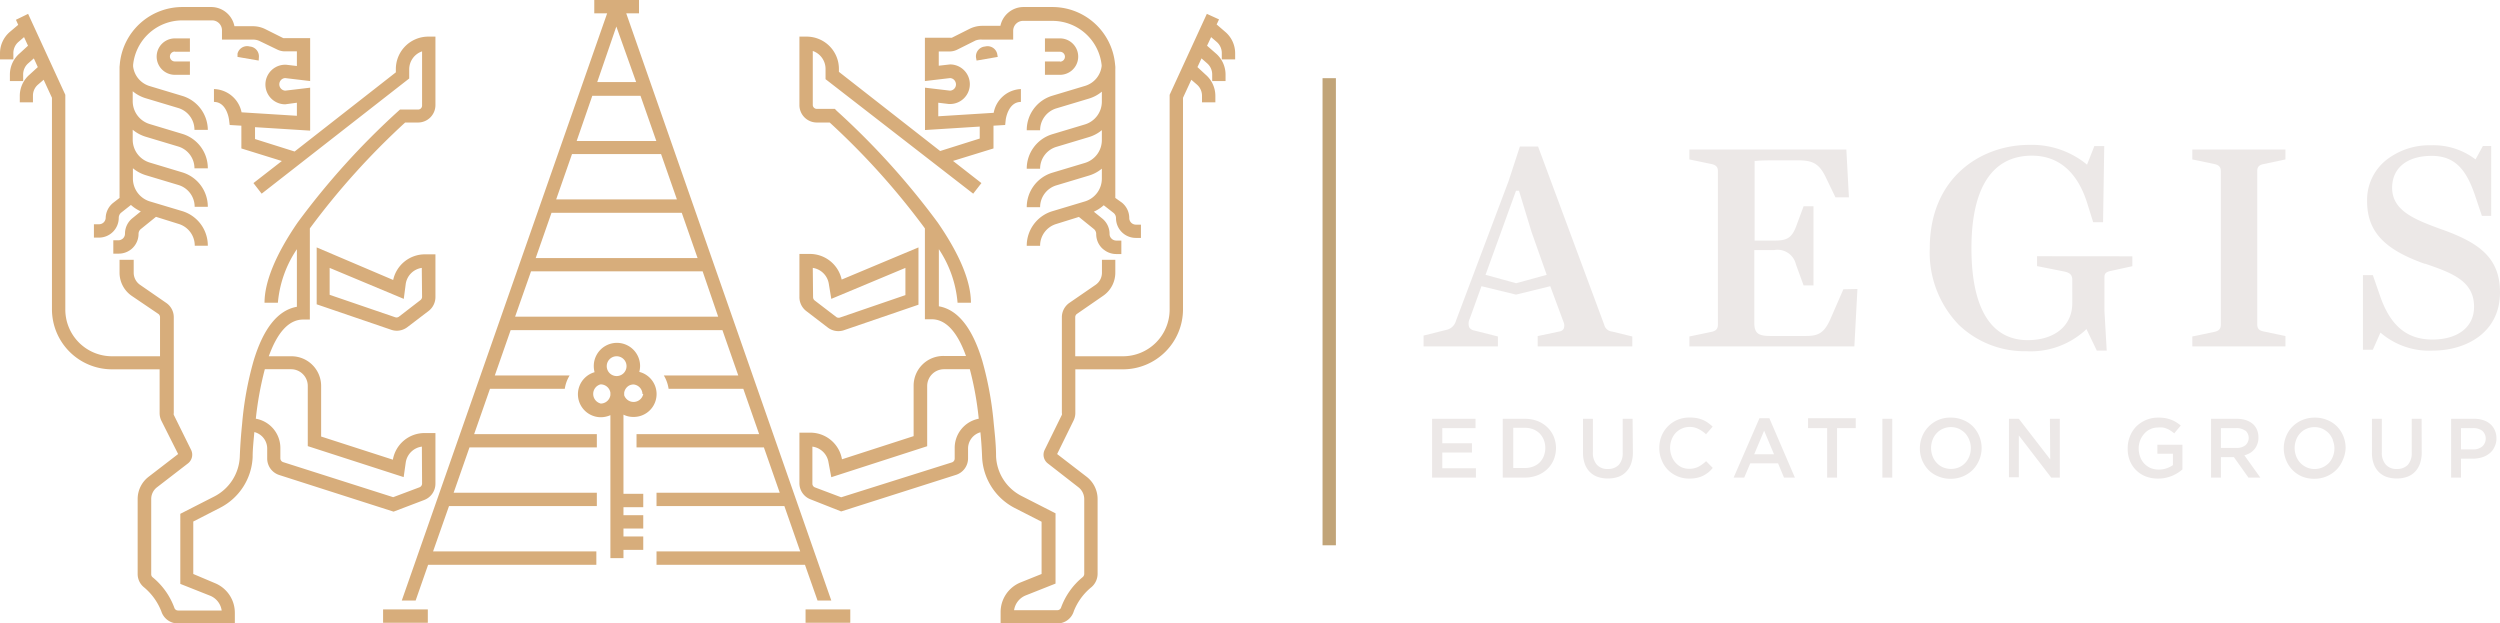 <svg id="Layer_1" data-name="Layer 1" xmlns="http://www.w3.org/2000/svg" viewBox="0 0 252.62 63"><defs><style>.cls-1{fill:#c1a478;}.cls-2{fill:#d7ad7b;}.cls-3{fill:#ece8e7;}</style></defs><title>logoh2</title><rect class="cls-1" x="133.64" y="7.9" width="1.35" height="47.2"/><path class="cls-2" d="M81.47,31.43l2.18,1.67a1.76,1.76,0,0,0,1.62.27l7.54-2.58V25l-7.76,3.25a3.29,3.29,0,0,0-3.19-2.59H80.78V30A1.77,1.77,0,0,0,81.47,31.43Zm.66-4.36a1.93,1.93,0,0,1,1.62,1.61L84,30.2l7.49-3.13v2.75l-6.62,2.27a.41.41,0,0,1-.37-.06l-2.18-1.67a.42.42,0,0,1-.16-.32Z" transform="translate(0)"/><path class="cls-2" d="M112.66,6.34A6.36,6.36,0,0,0,106.37.71h-2.94a2.39,2.39,0,0,0-2.34,1.9H99.23A2.92,2.92,0,0,0,98,2.9l-1.81.91a.48.48,0,0,1-.18,0H93.46V8.19L96,7.89a.62.62,0,0,1,.41.18.68.68,0,0,1,.19.46.63.63,0,0,1-.6.63l-2.53-.3v4.28L99,12.79V14l-4,1.26-10.23-8V7A3.26,3.26,0,0,0,81.51,3.7h-.73v6.93a1.76,1.76,0,0,0,1.75,1.75h1.31a74.52,74.52,0,0,1,9.62,10.7v9.18h.68c1.42,0,2.59,1.25,3.47,3.71H95.37a3,3,0,0,0-3.05,3v5.1l-7.24,2.34a3.24,3.24,0,0,0-3.21-2.69H80.78v5.11a1.74,1.74,0,0,0,1.13,1.63L85,51.68,96.55,48a1.75,1.75,0,0,0,1.27-1.68v-1a1.71,1.71,0,0,1,1.25-1.64c.08.83.14,1.68.17,2.53a6.09,6.09,0,0,0,3.29,5.12l2.72,1.39V58l-2.14.86a3.23,3.23,0,0,0-2,3V63h5.73a1.74,1.74,0,0,0,1.67-1.25,5.92,5.92,0,0,1,1.79-2.43,1.79,1.79,0,0,0,.61-1.33V50.42a2.84,2.84,0,0,0-1.09-2.23l-3-2.31,1.65-3.36a1.76,1.76,0,0,0,.19-.78V37.32h4.82a6.07,6.07,0,0,0,6.06-6.07V9.88l.84-1.82.57.49a1.49,1.49,0,0,1,.51,1.12v.67h1.35V9.67a2.84,2.84,0,0,0-1-2.14L121,6.78l.41-.88.57.5a1.49,1.49,0,0,1,.51,1.12v.67h1.35V7.52a2.83,2.83,0,0,0-1-2.14l-.87-.76.41-.87.57.49a1.49,1.49,0,0,1,.51,1.12V6h1.35V5.36a2.84,2.84,0,0,0-1-2.14l-.87-.75.24-.51-1.23-.56-3.76,8.18V31.25A4.72,4.72,0,0,1,113.47,36h-4.82V32.06a.41.41,0,0,1,.17-.34l2.65-1.83a2.83,2.83,0,0,0,1.23-2.33V26.25h-1.35v1.31a1.49,1.49,0,0,1-.64,1.22l-2.66,1.83a1.77,1.77,0,0,0-.75,1.45v9.68a.41.41,0,0,1,0,.18l-1.74,3.54a1.11,1.11,0,0,0,.31,1.36l3.12,2.43a1.52,1.52,0,0,1,.57,1.17V58a.44.44,0,0,1-.15.31,7.11,7.11,0,0,0-2.19,3.08.4.4,0,0,1-.38.27h-4.37a1.91,1.91,0,0,1,1.19-1.5l3-1.19V51.87l-3.45-1.76a4.72,4.72,0,0,1-2.56-4c0-1.1-.12-2.2-.23-3.27a34.21,34.21,0,0,0-1.17-6.41c-1-3.3-2.46-5.14-4.38-5.48V25.18a11.46,11.46,0,0,1,1.89,5.41h1.35c0-2.15-1.13-4.88-3.36-8.11A76.48,76.48,0,0,0,84.55,11.2L84.36,11H82.53a.4.4,0,0,1-.4-.4V5.15A1.92,1.92,0,0,1,83.42,7v1L98.34,19.57l.83-1.07L96.3,16.26,100.39,15V12.7l1.18-.07.06-.56s.23-1.77,1.53-1.77V9a2.92,2.92,0,0,0-2.75,2.4l-5.6.35V10.38l1.07.13H96a2,2,0,0,0,2-2,2,2,0,0,0-2-2l-1.14.13V5.2H96A1.77,1.77,0,0,0,96.76,5l1.8-.9A1.54,1.54,0,0,1,99.23,4h3.15V3.11a1,1,0,0,1,1.05-1h2.94a5,5,0,0,1,4.95,4.48v.09a2.38,2.38,0,0,1-1.68,2l-3.33,1a3.63,3.63,0,0,0-2.56,3.48h1.35a2.31,2.31,0,0,1,1.61-2.2l3.33-1a3.71,3.71,0,0,0,1.3-.7v1h0a2.41,2.41,0,0,1-1.7,2.31l-3.33,1a3.63,3.63,0,0,0-2.56,3.48h1.35a2.31,2.31,0,0,1,1.61-2.2l3.33-1a3.71,3.71,0,0,0,1.3-.7v1h0a2.41,2.41,0,0,1-1.7,2.31l-3.33,1a3.64,3.64,0,0,0-2.56,3.48h1.35a2.31,2.31,0,0,1,1.61-2.2l3.33-1a3.71,3.71,0,0,0,1.3-.7v1a2.41,2.41,0,0,1-1.7,2.31l-3.33,1a3.64,3.64,0,0,0-2.56,3.49h1.35a2.29,2.29,0,0,1,1.61-2.2l2.31-.72,1.51,1.22a.66.66,0,0,1,.24.51,2,2,0,0,0,.59,1.43,2.18,2.18,0,0,0,.26.21,2,2,0,0,0,1.17.38h.52V24.31h-.52a.7.7,0,0,1-.39-.13.27.27,0,0,1-.08-.07.63.63,0,0,1-.2-.47,2,2,0,0,0-.74-1.56l-.85-.69a3.83,3.83,0,0,0,1-.65l1,.78a.69.69,0,0,1,.24.52,2,2,0,0,0,2,2h.52V22.7h-.52a.67.67,0,0,1-.66-.66,2,2,0,0,0-.75-1.57L112.7,20V7a2.53,2.53,0,0,0,0-.28Zm-16.19,39v1a.41.41,0,0,1-.3.39L85,50.25l-2.65-1a.4.4,0,0,1-.26-.37V45.13a1.9,1.9,0,0,1,1.63,1.6L84,48.22l9.69-3.13V39a1.7,1.7,0,0,1,1.7-1.69H98a32.13,32.13,0,0,1,.9,5A3,3,0,0,0,96.47,45.3Z" transform="translate(0)"/><path class="cls-2" d="M107.11,6.21h-1.52V7.56h1.52a1.84,1.84,0,1,0,0-3.68h-1.52V5.23h1.52a.49.49,0,1,1,0,1Z" transform="translate(0)"/><path class="cls-2" d="M99.54,4.7a1,1,0,0,0-.92,1.09l.06.33,2.14-.37-.06-.33A1,1,0,0,0,99.54,4.7Z" transform="translate(0)"/><path class="cls-2" d="M12.08,6.76V20l-.66.51A2,2,0,0,0,10.68,22a.67.67,0,0,1-.67.66H9.49v1.35H10a2,2,0,0,0,2-2,.68.68,0,0,1,.23-.51l1-.79a3.83,3.83,0,0,0,1,.65l-.85.69a2,2,0,0,0-.75,1.56.67.67,0,0,1-.19.47.31.31,0,0,1-.09.07.65.65,0,0,1-.38.13h-.52v1.35H12a2,2,0,0,0,1.16-.37,1.78,1.78,0,0,0,.26-.22A2,2,0,0,0,14,23.64a.63.63,0,0,1,.25-.51l1.51-1.22,2.3.72a2.29,2.29,0,0,1,1.62,2.2H21a3.64,3.64,0,0,0-2.56-3.49l-3.34-1A2.42,2.42,0,0,1,13.43,18V17a3.75,3.75,0,0,0,1.29.7l3.33,1a2.3,2.3,0,0,1,1.62,2.2H21a3.63,3.63,0,0,0-2.57-3.48l-3.32-1a2.41,2.41,0,0,1-1.7-2.31h0v-1a3.75,3.75,0,0,0,1.29.7l3.33,1a2.3,2.3,0,0,1,1.62,2.2H21a3.62,3.62,0,0,0-2.57-3.48l-3.32-1a2.41,2.41,0,0,1-1.7-2.31h0v-1a3.75,3.75,0,0,0,1.29.7l3.33,1a2.3,2.3,0,0,1,1.62,2.2H21A3.62,3.62,0,0,0,18.45,9.7l-3.32-1a2.37,2.37,0,0,1-1.68-2V6.56a5,5,0,0,1,5-4.5h2.93a1,1,0,0,1,1.05,1V4h3.16a1.57,1.57,0,0,1,.67.16L28,5a1.76,1.76,0,0,0,.78.19H30V6.67L28.9,6.54h-.08a2,2,0,0,0,0,4L30,10.38V11.7l-5.59-.35A2.93,2.93,0,0,0,21.62,9V10.3c1.28,0,1.51,1.7,1.52,1.77l.07.56,1.18.07V15l4.09,1.27L25.61,18.5l.83,1.07L41.35,7.93V7a1.92,1.92,0,0,1,1.3-1.81v5.48a.4.4,0,0,1-.41.4H40.42l-.19.17A76.27,76.27,0,0,0,30.08,22.48c-2.22,3.23-3.35,6-3.35,8.11h1.35A11.42,11.42,0,0,1,30,25.18V31c-1.92.34-3.39,2.18-4.38,5.48a33.49,33.49,0,0,0-1.16,6.41c-.11,1.07-.19,2.17-.23,3.27a4.74,4.74,0,0,1-2.56,4l-3.45,1.76V59l3,1.19a1.9,1.9,0,0,1,1.18,1.5H18a.39.39,0,0,1-.38-.27,7.14,7.14,0,0,0-2.2-3.09.39.39,0,0,1-.14-.3V50.42a1.49,1.49,0,0,1,.57-1.17L19,46.82a1.11,1.11,0,0,0,.31-1.36l-1.75-3.54a.39.39,0,0,1,0-.18V32.06a1.75,1.75,0,0,0-.76-1.45l-2.65-1.83a1.49,1.49,0,0,1-.64-1.22V26.25H12.08v1.31a2.85,2.85,0,0,0,1.22,2.33L16,31.72a.41.41,0,0,1,.17.34V36H11.31A4.72,4.72,0,0,1,6.6,31.25V9.58L2.84,1.4,1.61,2l.23.51L1,3.22A2.84,2.84,0,0,0,0,5.36V6H1.35V5.36a1.49,1.49,0,0,1,.51-1.12l.57-.49.4.87L2,5.38A2.83,2.83,0,0,0,1,7.52v.67H2.34V7.52A1.49,1.49,0,0,1,2.85,6.4l.57-.5.4.88L3,7.53A2.83,2.83,0,0,0,2,9.67v.67H3.33V9.67a1.46,1.46,0,0,1,.51-1.12l.57-.49.84,1.82V31.25a6.07,6.07,0,0,0,6.06,6.07h4.82v4.42a1.75,1.75,0,0,0,.18.78L18,45.88l-3,2.31a2.84,2.84,0,0,0-1.09,2.23V58a1.72,1.72,0,0,0,.61,1.32,6,6,0,0,1,1.78,2.45A1.76,1.76,0,0,0,18,63h5.73V61.93a3.23,3.23,0,0,0-2-3L19.53,58V52.7l2.71-1.39a6.05,6.05,0,0,0,3.29-5.12c0-.85.1-1.69.17-2.53A1.72,1.72,0,0,1,27,45.3v1A1.75,1.75,0,0,0,28.22,48l11.55,3.7,3.1-1.18A1.76,1.76,0,0,0,44,48.87V43.76H42.91a3.24,3.24,0,0,0-3.21,2.69l-7.25-2.34V39a3,3,0,0,0-3-3H27.16c.89-2.46,2.05-3.71,3.48-3.71h.67V23.08a75,75,0,0,1,9.63-10.7h1.3A1.76,1.76,0,0,0,44,10.63V3.7h-.73A3.28,3.28,0,0,0,40,7v.31l-10.23,8-4-1.26v-1.2l5.57.35V8.86l-2.52.3a.64.64,0,0,1-.42-1.08.61.61,0,0,1,.42-.19l2.52.3V3.85H28.8a.58.58,0,0,1-.18,0l-1.8-.9a2.79,2.79,0,0,0-1.27-.3H23.69A2.4,2.4,0,0,0,21.34.71H18.41a6.35,6.35,0,0,0-6.29,5.63ZM42.65,48.87a.41.41,0,0,1-.26.37l-2.66,1L28.62,46.7h0a.41.41,0,0,1-.29-.39v-1a3,3,0,0,0-2.48-3,33.27,33.27,0,0,1,.91-5h2.67A1.69,1.69,0,0,1,31.1,39v6.08l9.69,3.13L41,46.73a1.9,1.9,0,0,1,1.63-1.6Z" transform="translate(0)"/><path class="cls-2" d="M42.92,25.7a3.28,3.28,0,0,0-3.19,2.59L32,25v5.75l7.55,2.58a1.76,1.76,0,0,0,.55.09,1.78,1.78,0,0,0,1.06-.36l2.19-1.67A1.77,1.77,0,0,0,44,30V25.7ZM42.65,30a.42.42,0,0,1-.16.32L40.31,32a.41.41,0,0,1-.37.06l-6.63-2.27V27.07L40.8,30.2,41,28.68a1.92,1.92,0,0,1,1.62-1.61Z" transform="translate(0)"/><path class="cls-2" d="M17.67,5.23h1.52V3.88H17.67a1.84,1.84,0,0,0,0,3.68h1.52V6.21H17.67a.49.49,0,1,1,0-1Z" transform="translate(0)"/><path class="cls-2" d="M26.16,5.79a1,1,0,0,0-.92-1.09A1,1,0,0,0,24,5.42L24,5.75l2.14.37Z" transform="translate(0)"/><rect class="cls-2" x="38.71" y="61.58" width="4.52" height="1.35"/><rect class="cls-2" x="81.4" y="61.58" width="4.52" height="1.35"/><path class="cls-2" d="M63.28,1.35h1.29V0H60.05V1.35h1.3L40.6,60.68H42l1.26-3.61h17V55.72H43.76l1.61-4.58H60.31V49.79H45.84l1.6-4.58H60.31V43.87H47.91l1.6-4.58h7.56a3.54,3.54,0,0,1,.49-1.35H50l1.6-4.58H73l1.6,4.58H67.08a3.63,3.63,0,0,1,.48,1.35h7.55l1.6,4.58H64.32v1.34H77.19l1.6,4.58H66.34v1.35H79.26l1.6,4.58H66.34v1.35h15l1.27,3.61H84Zm-1,1.33,2,5.61H60.35Zm-2.43,7h4.87l1.6,4.57H58.27ZM57.8,15.57h9l1.6,4.58H56.2ZM55.73,21.5H68.89l1.6,4.58H54.13ZM52.05,32l1.61-4.58H71L72.57,32Z" transform="translate(0)"/><path class="cls-2" d="M64,42.13a2.31,2.31,0,0,0,.6-4.55,2.49,2.49,0,0,0,.08-.61A2.32,2.32,0,0,0,60,37a2.43,2.43,0,0,0,.08.61,2.32,2.32,0,0,0,.6,4.55,2.36,2.36,0,0,0,1-.21V56.4H63v-.84h2V54.21H63v-.8h2V52.06H63v-.81h2V49.9H63v-8A2.22,2.22,0,0,0,64,42.13Zm1-2.32a1,1,0,0,1-1.93.12.45.45,0,0,0,0-.11.49.49,0,0,0,0-.12h0a1,1,0,0,1,.5-.74,1,1,0,0,1,.46-.11A1,1,0,0,1,64.92,39.81ZM62.31,36a1,1,0,1,1-1,1A1,1,0,0,1,62.31,36Zm-1.63,4.77a1,1,0,0,1,0-1.93,1,1,0,0,1,1,.84v.25A1,1,0,0,1,60.68,40.78Z" transform="translate(0)"/><path class="cls-3" d="M149.1,43.26h-3.36v1.53h3v.94h-3v1.59h3.4v.94h-4.43V42.32h4.39Z" transform="translate(0)"/><path class="cls-3" d="M157,46.45a2.77,2.77,0,0,1-.65.95,3,3,0,0,1-1,.63,3.55,3.55,0,0,1-1.28.23h-2.22V42.32h2.22a3.55,3.55,0,0,1,1.28.22,3,3,0,0,1,1,.63,2.83,2.83,0,0,1,.65.94,3.09,3.09,0,0,1,0,2.34Zm-1-2a2.13,2.13,0,0,0-.41-.64,2,2,0,0,0-.66-.43,2.26,2.26,0,0,0-.85-.15h-1.17v4.06h1.17a2.26,2.26,0,0,0,.85-.15,1.87,1.87,0,0,0,.66-.42,2,2,0,0,0,.41-.64,2.29,2.29,0,0,0,0-1.63Z" transform="translate(0)"/><path class="cls-3" d="M165,45.69a3.41,3.41,0,0,1-.18,1.16,2.24,2.24,0,0,1-.51.83,2,2,0,0,1-.8.51,3.23,3.23,0,0,1-1.06.16,3.07,3.07,0,0,1-1-.16,2.05,2.05,0,0,1-.8-.5,2.2,2.2,0,0,1-.51-.82,3.23,3.23,0,0,1-.18-1.13V42.32h1V45.7a1.78,1.78,0,0,0,.4,1.26,1.41,1.41,0,0,0,1.11.43,1.49,1.49,0,0,0,1.1-.41,1.76,1.76,0,0,0,.4-1.24V42.32h1Z" transform="translate(0)"/><path class="cls-3" d="M172.62,47.74a3.77,3.77,0,0,1-.54.34,2.91,2.91,0,0,1-.63.21,3.57,3.57,0,0,1-.76.07,3,3,0,0,1-2.16-.89,2.9,2.9,0,0,1-.63-1,3,3,0,0,1-.23-1.2,3.16,3.16,0,0,1,.22-1.2,3,3,0,0,1,1.6-1.64,3.15,3.15,0,0,1,1.24-.24,4.18,4.18,0,0,1,.74.06,3.47,3.47,0,0,1,.62.19,2.94,2.94,0,0,1,.52.3,4,4,0,0,1,.45.37l-.67.77a3.16,3.16,0,0,0-.76-.53,1.91,1.91,0,0,0-.91-.21,1.85,1.85,0,0,0-.78.17,2,2,0,0,0-.63.45,2,2,0,0,0-.4.67,2.21,2.21,0,0,0-.15.82,2.31,2.31,0,0,0,.15.83,2,2,0,0,0,1,1.13,1.85,1.85,0,0,0,.78.16,2,2,0,0,0,.94-.21,3.74,3.74,0,0,0,.77-.56l.67.68A3.22,3.22,0,0,1,172.62,47.74Z" transform="translate(0)"/><path class="cls-3" d="M181.37,48.26h-1.1l-.6-1.44h-2.81l-.61,1.44h-1.07l2.61-6h1Zm-3.11-4.74-1,2.38h2Z" transform="translate(0)"/><path class="cls-3" d="M185.63,48.26h-1v-5H182.7v-1h4.82v1h-1.89Z" transform="translate(0)"/><path class="cls-3" d="M191.21,42.32v5.94h-1V42.32Z" transform="translate(0)"/><path class="cls-3" d="M200,46.47a3.11,3.11,0,0,1-.65,1,3.13,3.13,0,0,1-2.24.91,3.13,3.13,0,0,1-1.25-.24,2.92,2.92,0,0,1-1-.66,3.14,3.14,0,0,1-.64-1A3.1,3.1,0,0,1,194,45.3a3.15,3.15,0,0,1,.23-1.19,3,3,0,0,1,.65-1,3,3,0,0,1,2.24-.91,3.13,3.13,0,0,1,1.25.24,2.92,2.92,0,0,1,1,.66,3.09,3.09,0,0,1,.64,1,3.15,3.15,0,0,1,.23,1.19A3.19,3.19,0,0,1,200,46.47Zm-1-2a2.33,2.33,0,0,0-.41-.68,2.27,2.27,0,0,0-.64-.46,2,2,0,0,0-1.63,0,1.81,1.81,0,0,0-.63.45,2,2,0,0,0-.41.67,2.32,2.32,0,0,0,0,1.64,2,2,0,0,0,.41.67,1.84,1.84,0,0,0,.64.46,2.1,2.1,0,0,0,1.63,0,1.91,1.91,0,0,0,.63-.45,2.08,2.08,0,0,0,.41-.67,2.29,2.29,0,0,0,.15-.82A2.21,2.21,0,0,0,199,44.48Z" transform="translate(0)"/><path class="cls-3" d="M207.14,42.32h1v5.94h-.87L204,44v4.23h-1V42.32h1l3.17,4.1Z" transform="translate(0)"/><path class="cls-3" d="M220.05,47.79a4.51,4.51,0,0,1-.58.3,4.37,4.37,0,0,1-.67.2,3.51,3.51,0,0,1-.74.07,3.42,3.42,0,0,1-1.27-.23,2.84,2.84,0,0,1-1.59-1.62A3.21,3.21,0,0,1,215,45.3a3.15,3.15,0,0,1,.22-1.19,3,3,0,0,1,.63-1,3.22,3.22,0,0,1,1-.67,3.07,3.07,0,0,1,1.23-.24,3.89,3.89,0,0,1,.71.05,3.39,3.39,0,0,1,.59.16,3,3,0,0,1,.51.25,3.72,3.72,0,0,1,.47.34l-.66.79a2.88,2.88,0,0,0-.35-.26,1.65,1.65,0,0,0-.37-.2,1.8,1.8,0,0,0-.43-.13,2.59,2.59,0,0,0-.51,0,1.76,1.76,0,0,0-.76.17,1.73,1.73,0,0,0-.61.46,2.21,2.21,0,0,0-.56,1.48,2.34,2.34,0,0,0,.15.85,1.88,1.88,0,0,0,.41.68,2,2,0,0,0,.63.45,2.23,2.23,0,0,0,.83.16,2.36,2.36,0,0,0,.8-.13,2.56,2.56,0,0,0,.64-.32V45.85H218v-.91h2.53v2.49A3.64,3.64,0,0,1,220.05,47.79Z" transform="translate(0)"/><path class="cls-3" d="M227.2,48.26l-1.47-2.07h-1.31v2.07h-1V42.32H226a3,3,0,0,1,.93.13,2.07,2.07,0,0,1,.69.37,1.56,1.56,0,0,1,.44.6,1.94,1.94,0,0,1,.15.78,1.78,1.78,0,0,1-.11.67,1.66,1.66,0,0,1-.29.52,1.8,1.8,0,0,1-.44.38,2.72,2.72,0,0,1-.58.24l1.61,2.25Zm-.34-4.75a1.45,1.45,0,0,0-.91-.25h-1.53v2H226a1.38,1.38,0,0,0,.9-.27,1,1,0,0,0,0-1.48Z" transform="translate(0)"/><path class="cls-3" d="M236.74,46.47a3.11,3.11,0,0,1-.65,1,3.13,3.13,0,0,1-2.24.91,3.22,3.22,0,0,1-1.26-.24A3,3,0,0,1,231,46.48a3.1,3.1,0,0,1-.23-1.18,3.15,3.15,0,0,1,.23-1.19,2.85,2.85,0,0,1,.65-1,3.1,3.1,0,0,1,1-.67,3.22,3.22,0,0,1,1.26-.24,3.17,3.17,0,0,1,1.25.24,2.92,2.92,0,0,1,1,.66,3.09,3.09,0,0,1,.64,1,3.15,3.15,0,0,1,.22,1.19A3.18,3.18,0,0,1,236.74,46.47Zm-1-2a2.33,2.33,0,0,0-.41-.68,2.27,2.27,0,0,0-.64-.46,2,2,0,0,0-.82-.17,2,2,0,0,0-.81.17,1.81,1.81,0,0,0-.63.45,1.84,1.84,0,0,0-.41.67,2.32,2.32,0,0,0,0,1.64,2,2,0,0,0,1.05,1.13,2,2,0,0,0,2.26-.44,2.08,2.08,0,0,0,.41-.67,2.29,2.29,0,0,0,.15-.82A2.21,2.21,0,0,0,235.72,44.48Z" transform="translate(0)"/><path class="cls-3" d="M244.71,45.69a3.41,3.41,0,0,1-.18,1.16,2.24,2.24,0,0,1-.51.83,2,2,0,0,1-.81.51,3.13,3.13,0,0,1-1.05.16,3.17,3.17,0,0,1-1-.16,2.09,2.09,0,0,1-.79-.5,2.2,2.2,0,0,1-.51-.82,3.23,3.23,0,0,1-.18-1.13V42.32h1V45.7a1.78,1.78,0,0,0,.41,1.26,1.41,1.41,0,0,0,1.11.43,1.49,1.49,0,0,0,1.1-.41,1.76,1.76,0,0,0,.4-1.24V42.32h1Z" transform="translate(0)"/><path class="cls-3" d="M252.05,45.19a1.69,1.69,0,0,1-.51.64,2.28,2.28,0,0,1-.76.39,3.35,3.35,0,0,1-.92.13h-1.18v1.91h-1V42.32H250a2.77,2.77,0,0,1,.94.14,2,2,0,0,1,.71.4,1.74,1.74,0,0,1,.45.63,2,2,0,0,1,.16.82A1.87,1.87,0,0,1,252.05,45.19Zm-1.22-1.66a1.5,1.5,0,0,0-.94-.27h-1.21v2.15h1.21a1.38,1.38,0,0,0,.94-.3,1.07,1.07,0,0,0,0-1.58Z" transform="translate(0)"/><path class="cls-3" d="M162.89,33.5a.9.9,0,0,1-.79-.69l-6.68-18h-1.84l-1.14,3.49-5.32,14.12a1.27,1.27,0,0,1-1,.92l-2.27.57V35h7.51V34l-2.38-.6a.75.75,0,0,1-.52-.33,1.14,1.14,0,0,1,.06-.88l1.18-3.27,3.49.85,3.46-.85L158,32.56a.85.85,0,0,1,0,.67.61.61,0,0,1-.45.27l-2.17.46V35h9.56V34Zm-12.78-5.73,3.08-8.5h.3l1.27,4.17,1.53,4.33-3.09.85Z" transform="translate(0)"/><path class="cls-3" d="M187.69,29.2,187.38,35H170.71V34l2.2-.46c.48-.09.68-.31.68-.73V17.27c0-.39-.2-.61-.68-.7l-2.2-.46v-1h15.86l.26,4.83h-1.36l-1-2.07c-.7-1.44-1.42-1.67-2.86-1.67h-2c-.75,0-1.67,0-2.16.06h-.15v8.05h2c1.23,0,1.75-.23,2.21-1.47l.74-2h1v8h-1l-.77-2.11a1.91,1.91,0,0,0-2.21-1.46h-2v7.39c0,1.1.53,1.29,1.65,1.29h3.54c1.26,0,1.89-.26,2.56-1.85l1.25-2.87Z" transform="translate(0)"/><path class="cls-3" d="M215.47,25.9v1l-2.24.49c-.37.09-.58.21-.58.61v3.43l.23,4h-1l-1.05-2.18-.16.16a8.2,8.2,0,0,1-5.93,2.08,9.61,9.61,0,0,1-6.79-2.65A10.5,10.5,0,0,1,195,25.08c0-7.17,5.21-10.44,10.05-10.44a8.75,8.75,0,0,1,5.67,1.86l.17.14.74-1.88h1l-.12,7.69h-1l-.6-1.92c-1-3.18-2.92-4.8-5.59-4.8-4,0-6.11,3.24-6.11,9.35s2,9.29,5.69,9.29c2.73,0,4.5-1.47,4.5-3.73V28.29c0-.56-.29-.73-.79-.85l-2.77-.55v-1Z" transform="translate(0)"/><path class="cls-3" d="M228.09,17.27v15.5c0,.44.18.64.68.73l2.17.46V35h-9.41V34l2.2-.46c.48-.09.68-.31.68-.73V17.27c0-.39-.2-.61-.68-.7l-2.2-.46v-1h9.41v1l-2.17.46C228.28,16.66,228.09,16.86,228.09,17.27Z" transform="translate(0)"/><path class="cls-3" d="M252.62,29.54c0,4.07-3.42,5.89-6.81,5.89a7.52,7.52,0,0,1-5.1-1.68l-.17-.14-.77,1.73h-1l0-7.54h1l.75,2.16c1.05,3,2.73,4.35,5.27,4.35S250,33.07,250,31c0-2.64-2.28-3.43-4.93-4.35l-.07,0c-4.13-1.46-5.81-3.3-5.81-6.34a5.16,5.16,0,0,1,1.91-4.12,7.06,7.06,0,0,1,4.55-1.51A7,7,0,0,1,250,16l.15.11.74-1.36h.84l0,7.06h-.94l-.69-2.06c-.82-2.38-1.87-4-4.38-4s-4,1.24-4,3.23c0,2.37,2.42,3.25,5,4.2l.18.06C250.43,24.53,252.62,26,252.62,29.54Z" transform="translate(0)"/></svg>